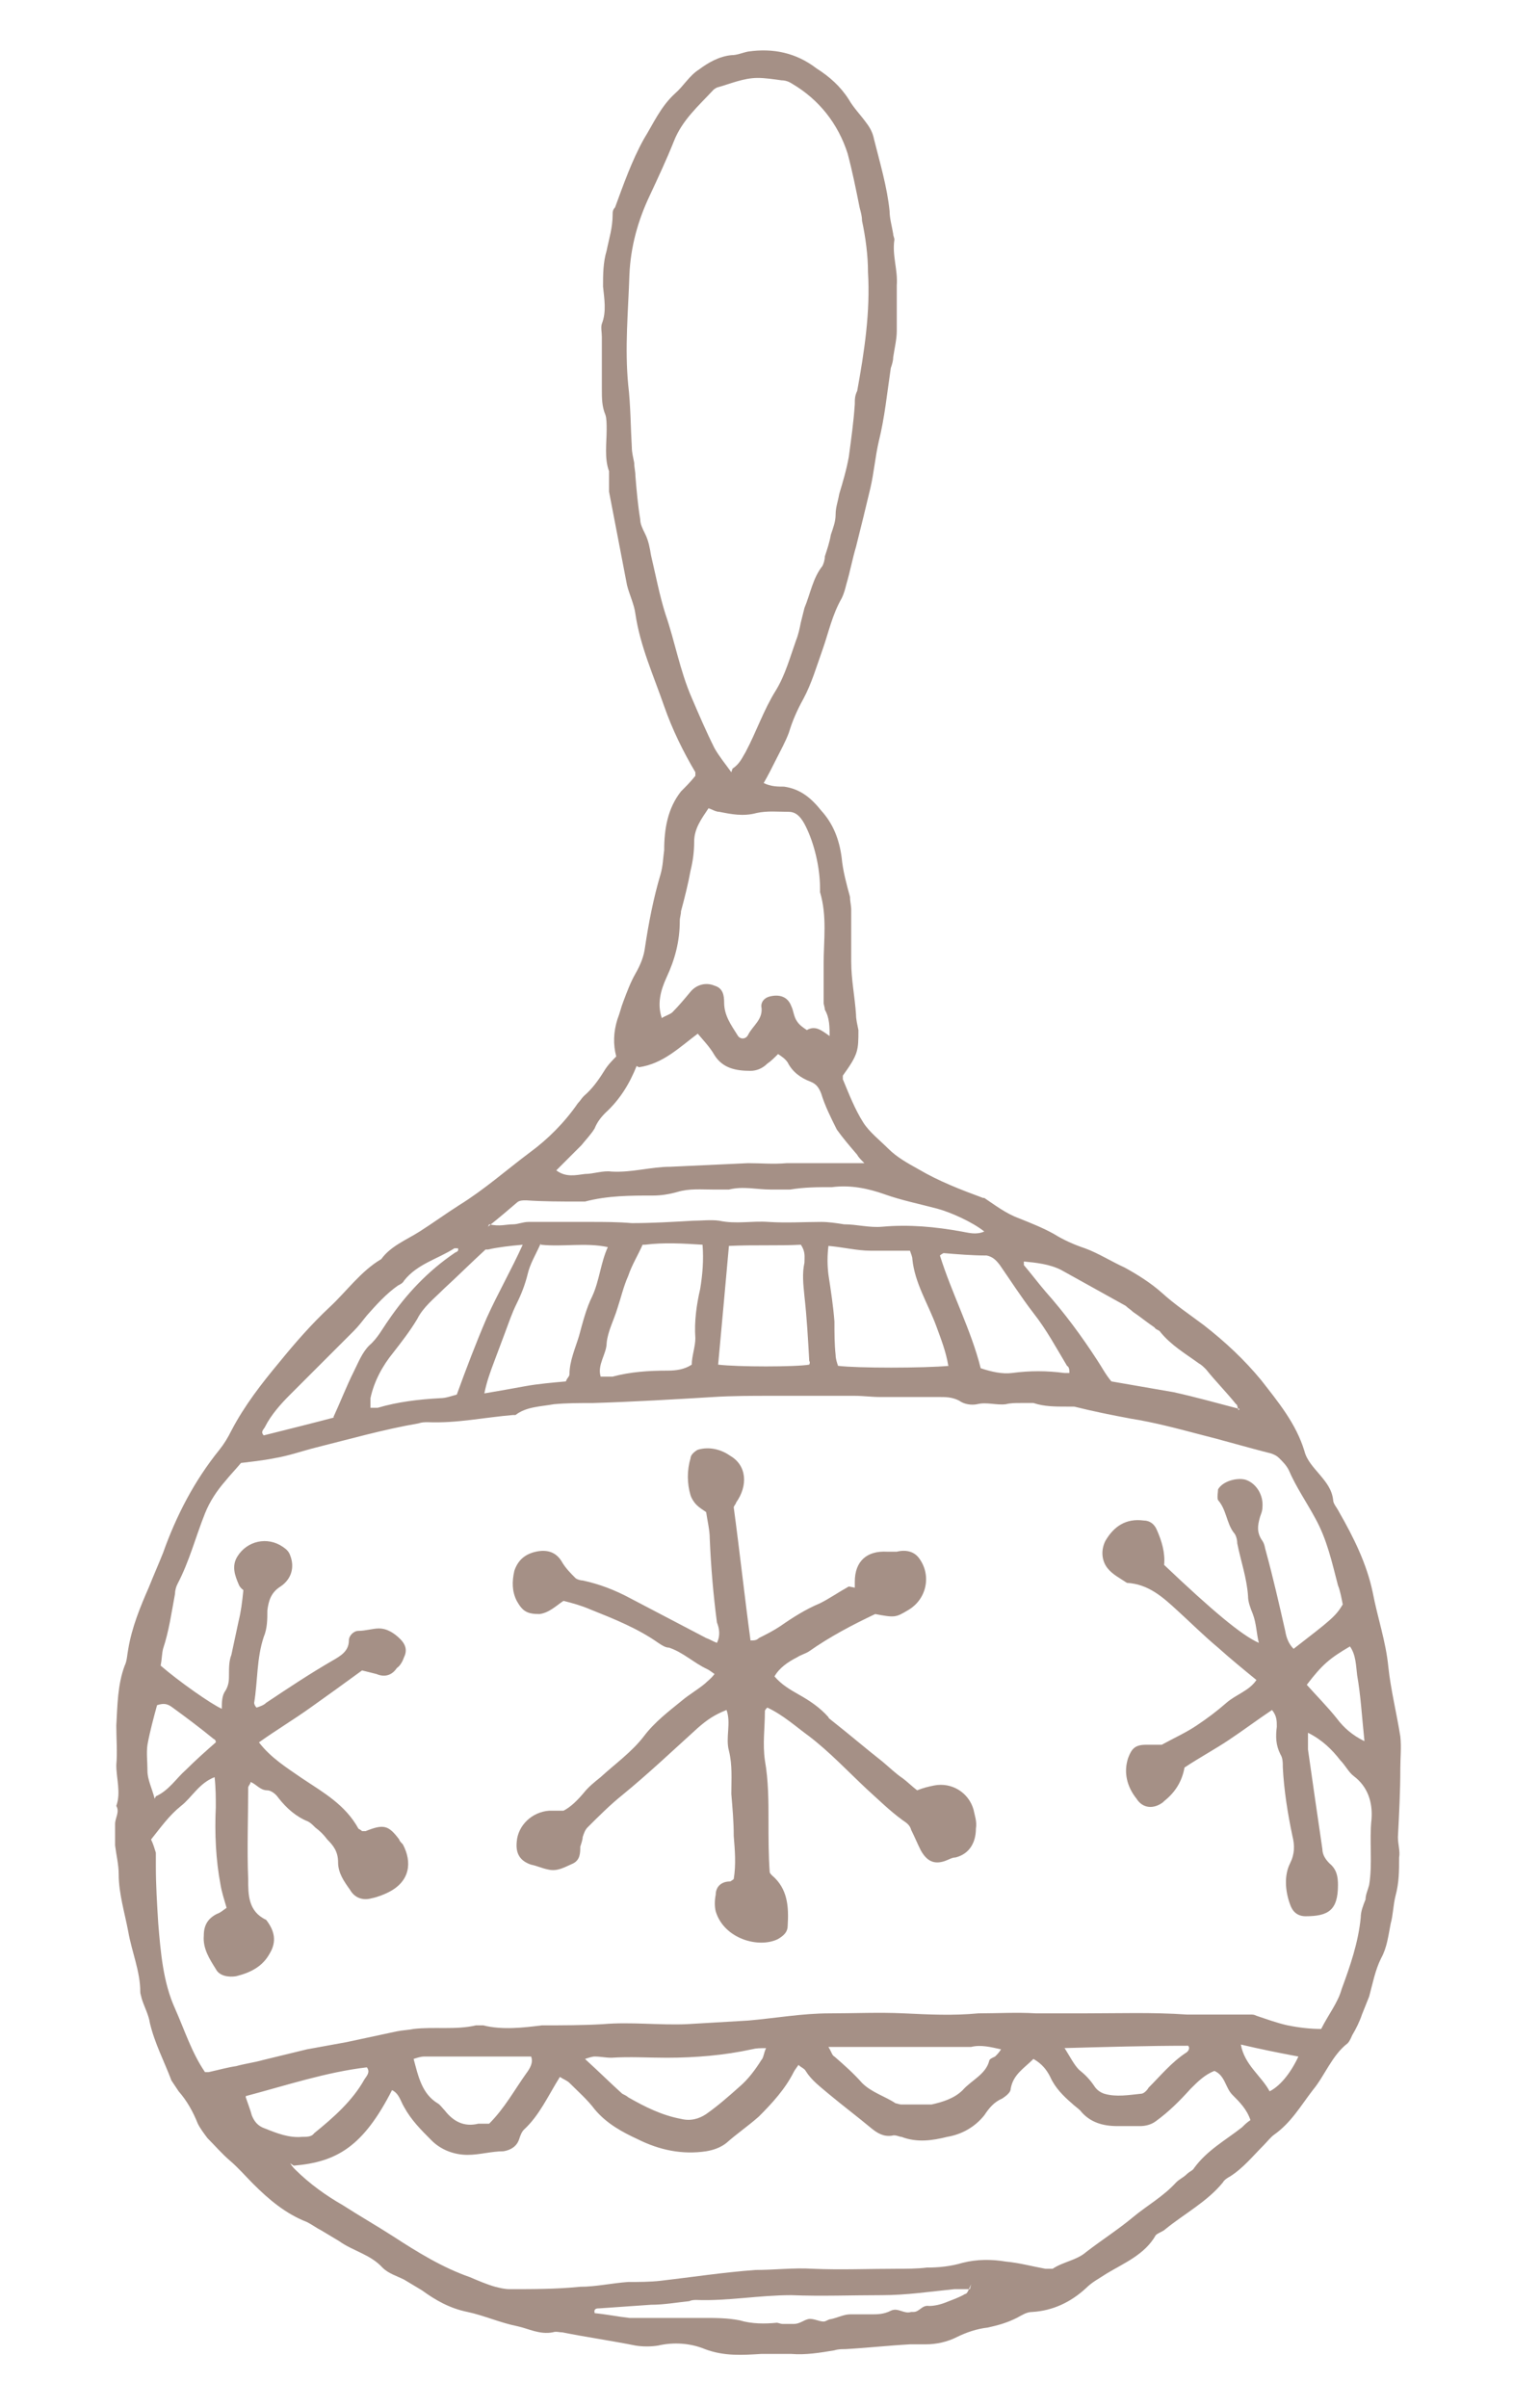 <?xml version="1.0" encoding="UTF-8"?> <svg xmlns="http://www.w3.org/2000/svg" version="1.1" viewBox="0 0 126.2 200.8"><defs><style> .cls-1 { fill: #a59086; fill-rule: evenodd; } </style></defs><g><g id="_Слой_1" data-name="Слой_1"><g><path class="cls-1" d="M51.4,88.1q-.4-1.5.1-3.1c.2-.5.3-1,.5-1.5.3-.8.6-1.6,1-2.3.4-.7.7-1.4.8-2.2.3-2,.7-4.1,1.3-6.1.2-.7.2-1.3.3-2,0-1.8.3-3.5,1.4-4.9.4-.4.8-.8,1.2-1.3,0,0,0-.2,0-.3-1-1.7-1.9-3.5-2.6-5.5-.9-2.6-2-5-2.4-7.7-.1-.8-.5-1.6-.7-2.4-.5-2.6-1-5.2-1.5-7.8,0-.3,0-.6,0-.9,0-.3,0-.6,0-.8-.4-1.1-.2-2.3-.2-3.5,0-.4,0-.9-.1-1.2-.3-.7-.3-1.4-.3-2.2,0-1.4,0-2.9,0-4.3,0-.4-.1-.8,0-1.1.4-1,.2-2.1.1-3.1,0-1,0-2,.3-3,.2-1,.5-1.9.5-3,0-.2,0-.4.2-.6.7-1.9,1.4-3.9,2.4-5.7.8-1.3,1.4-2.7,2.6-3.8.7-.6,1.2-1.5,2-2,.8-.6,1.7-1.1,2.7-1.2.5,0,.9-.2,1.4-.3,2.1-.3,4,.1,5.7,1.4,1.1.7,2,1.5,2.7,2.6.4.7,1,1.3,1.5,2,.3.4.5.8.6,1.3.5,2,1.1,4,1.3,6,0,.6.2,1.3.3,1.9,0,.2.1.3.1.5-.2,1.3.3,2.5.2,3.8,0,1.3,0,2.5,0,3.8,0,.7-.2,1.5-.3,2.2,0,.3-.1.6-.2.9-.3,2-.5,4.1-1,6.1-.3,1.3-.4,2.6-.7,3.9-.4,1.7-.8,3.3-1.2,4.9-.3,1-.5,2.1-.8,3.1-.1.4-.2.8-.4,1.2-.8,1.4-1.1,2.9-1.6,4.3-.5,1.4-.9,2.8-1.6,4.1-.5.9-.9,1.8-1.2,2.8-.3.8-.7,1.5-1.1,2.3-.3.6-.6,1.2-1,1.9.6.3,1.2.3,1.7.3,1.4.2,2.3,1,3.1,2,1,1.1,1.5,2.4,1.7,3.9.1,1.1.4,2.2.7,3.3,0,.4.1.7.1,1.1,0,1.4,0,2.9,0,4.3,0,1.5.3,2.9.4,4.4,0,.4.1.8.2,1.3,0,1.7,0,2-1.3,3.8,0,0,0,.2,0,.3.5,1.2,1,2.5,1.7,3.6.5.8,1.4,1.5,2.1,2.2.7.7,1.6,1.2,2.5,1.7,1.7,1,3.5,1.7,5.4,2.4,0,0,0,0,.1,0,.9.6,1.8,1.3,2.9,1.7,1,.4,2,.8,2.9,1.3.8.5,1.7.9,2.6,1.2,1.1.4,2.2,1.1,3.3,1.6,1.1.6,2.2,1.3,3.1,2.1,1.1,1,2.3,1.8,3.5,2.7,1.8,1.4,3.4,2.9,4.8,4.6,1.4,1.8,2.9,3.6,3.6,5.9.2.8.8,1.4,1.3,2,.5.6,1,1.2,1.1,2.1,0,.3.3.6.5,1,1.2,2.1,2.3,4.3,2.8,6.7.4,2.1,1.1,4.1,1.3,6.2.2,1.9.7,3.9,1,5.8.1.9,0,1.8,0,2.7,0,1.9-.1,3.8-.2,5.7,0,.6.2,1.2.1,1.7,0,1.1,0,2.1-.3,3.2-.2.8-.2,1.6-.4,2.3-.2,1-.3,2-.8,2.9-.5,1-.7,2.1-1,3.2-.2.5-.4,1-.6,1.5-.2.6-.5,1.2-.8,1.7-.1.2-.2.5-.4.7-1.3,1-1.9,2.7-2.9,3.9-1,1.3-1.8,2.7-3.2,3.7-.3.2-.6.6-.9.9-.9.9-1.7,1.9-2.8,2.6-.2.1-.5.3-.6.5-1.3,1.6-3.2,2.6-4.8,3.9-.2.2-.6.3-.8.5-.9,1.6-2.6,2.3-4.1,3.2-.6.4-1.2.7-1.7,1.2-1.3,1.2-2.8,1.9-4.5,2-.5,0-.9.3-1.3.5-.8.4-1.5.6-2.4.8-.9.1-1.8.4-2.6.8-.8.4-1.7.6-2.6.6-.4,0-.8,0-1.3,0-1.8.1-3.6.3-5.4.4-.3,0-.6,0-.9.1-1.2.2-2.4.4-3.6.3-.8,0-1.7,0-2.5,0-1.6.1-3.1.2-4.7-.4-1.2-.5-2.6-.6-3.9-.3-.6.1-1.3.1-1.9,0-2-.4-4.1-.7-6.1-1.1-.3,0-.5-.1-.8,0-1.1.2-2-.3-2.9-.5-1.5-.3-2.8-.9-4.2-1.2-1.5-.3-2.7-1-3.8-1.8-.5-.3-1-.6-1.5-.9-.6-.3-1.3-.5-1.8-1-1-1.1-2.5-1.4-3.6-2.2-.5-.3-1-.6-1.5-.9-.4-.2-.8-.5-1.2-.7-1.8-.7-3.2-1.9-4.5-3.2-.6-.6-1.2-1.3-1.9-1.9-.7-.6-1.3-1.3-1.9-1.9-.3-.4-.6-.8-.8-1.2-.4-1-.9-1.9-1.6-2.7-.2-.3-.4-.6-.6-.9-.6-1.6-1.4-3.1-1.8-4.8-.1-.7-.5-1.4-.7-2.1,0-.1-.1-.3-.1-.5,0-1.7-.7-3.3-1-5-.3-1.6-.8-3.2-.8-4.8,0-.8-.2-1.6-.3-2.4,0-.6,0-1.2,0-1.8,0-.5.4-1,.1-1.5.4-1.1,0-2.3,0-3.4.1-1.1,0-2.2,0-3.3.1-1.7.1-3.4.7-5,.2-.4.2-.9.3-1.4.3-1.8,1-3.5,1.7-5.1.4-1,.8-1.9,1.2-2.9,1.1-3.1,2.6-6,4.7-8.6.4-.5.7-1,1-1.6,1.1-2.1,2.5-3.9,4-5.7,1.3-1.6,2.7-3.2,4.2-4.6,1.4-1.3,2.6-3,4.3-4,.8-1.1,2.1-1.6,3.2-2.3,1.1-.7,2.2-1.5,3.3-2.2,2.1-1.3,3.9-2.9,5.9-4.4,1.5-1.1,2.9-2.5,4-4.1.2-.2.3-.4.5-.6.7-.6,1.2-1.3,1.7-2.1.3-.5.7-.9,1.1-1.3ZM17.4,172.8c.9-.2,1.6-.4,2.3-.5.7-.2,1.5-.3,2.2-.5,1.2-.3,2.5-.6,3.7-.9,1.1-.2,2.2-.4,3.3-.6,1.4-.3,2.8-.6,4.2-.9.5-.1.9-.1,1.4-.2,1.7-.2,3.5.1,5.2-.3.2,0,.4,0,.6,0,1.6.4,3.3.2,4.9,0,1.7,0,3.4,0,5.1-.1,2.3-.2,4.7.1,7,0,1.7-.1,3.4-.2,5.1-.3,2.3-.2,4.5-.6,6.8-.6,2.1,0,4.1-.1,6.2,0,2.1.1,4.1.2,6.2,0,1.6,0,3.2-.1,4.8,0,1.3,0,2.6,0,4,0,2.9,0,5.7-.1,8.6.1.2,0,.4,0,.6,0,1.6,0,3.2,0,4.7,0,.2,0,.3,0,.5.1.9.3,1.7.6,2.6.8,1,.2,1.9.3,2.8.3.6-1.2,1.4-2.2,1.7-3.3.7-1.9,1.4-3.9,1.6-6,0-.5.2-1,.4-1.5,0-.4.2-.8.3-1.2.3-1.8,0-3.7.2-5.5.1-1.4-.3-2.7-1.5-3.6-.4-.3-.7-.9-1.1-1.3-.7-.9-1.5-1.7-2.7-2.3,0,.6,0,1,0,1.4.4,2.8.8,5.6,1.2,8.3,0,.5.3.9.6,1.2.6.5.7,1.1.7,1.8,0,2.1-.8,2.6-2.7,2.6-.7,0-1.1-.4-1.3-1-.4-1.1-.5-2.4,0-3.4.4-.8.4-1.5.2-2.3-.4-1.9-.7-3.8-.8-5.7,0-.4,0-.8-.2-1.1-.4-.8-.4-1.5-.3-2.3,0-.5,0-.9-.4-1.4-1.2.8-2.4,1.7-3.6,2.5-1.2.8-2.5,1.5-3.7,2.3q-.3,1.7-1.7,2.8s0,0-.1.1c-.8.6-1.7.5-2.2-.3-.8-1-1.1-2.2-.7-3.4.3-.8.6-1.1,1.5-1.1.5,0,1,0,1.3,0,1.1-.6,2-1,2.9-1.6.9-.6,1.7-1.2,2.5-1.9.8-.7,1.9-1,2.5-1.9-1.1-.9-2.2-1.8-3.2-2.7-1.2-1-2.3-2.1-3.4-3.1-1.2-1.1-2.4-2.2-4.2-2.3-.6-.4-1.2-.7-1.6-1.2-.5-.6-.6-1.5-.2-2.3.7-1.2,1.7-1.9,3.2-1.7.5,0,.9.3,1.1.8.4.9.7,1.9.6,2.9,4,3.8,6.5,5.9,7.9,6.5-.2-.8-.2-1.6-.5-2.4-.2-.5-.4-1-.4-1.5-.1-1.5-.6-2.9-.9-4.4,0-.3-.1-.7-.3-.9-.6-.8-.6-1.9-1.3-2.7-.1-.2,0-.7,0-.9.4-.7,1.6-1,2.3-.8.9.3,1.5,1.3,1.4,2.3,0,.3-.1.5-.2.8-.2.7-.3,1.3.2,2,.2.3.2.6.3.9.6,2.2,1.1,4.4,1.6,6.6.1.6.3,1.1.7,1.5,3.1-2.4,3.5-2.7,4.1-3.7-.1-.5-.2-1.1-.4-1.6-.5-1.9-.9-3.8-1.9-5.6-.7-1.3-1.6-2.6-2.2-4-.2-.4-.5-.7-.8-1-.2-.2-.4-.3-.7-.4-2-.5-4-1.1-6-1.6-1.9-.5-3.8-1-5.7-1.3-1.6-.3-3.1-.6-4.7-1-.2,0-.4,0-.6,0-1,0-1.9,0-2.8-.3-.3,0-.7,0-1.1,0-.4,0-.8,0-1.2.1-.8.1-1.6-.2-2.4,0-.5.1-1.1,0-1.5-.3-.6-.3-1.1-.3-1.7-.3-.6,0-1.2,0-1.7,0-1.1,0-2.1,0-3.2,0-.7,0-1.4-.1-2.1-.1-2.3,0-4.7,0-7,0-1.6,0-3.2,0-4.8.1-3.3.2-6.7.4-10,.5-1.1,0-2.2,0-3.3.1-1.1.2-2.3.2-3.2.9,0,0-.1,0-.2,0-2.4.2-4.7.7-7.1.6-.3,0-.5,0-.8.1-2.9.5-5.7,1.3-8.5,2-1.2.3-2.3.7-3.5.9-1,.2-2,.3-2.8.4-.5.6-.9,1-1.3,1.5-.7.8-1.3,1.7-1.7,2.7-.8,2-1.3,4-2.3,5.9-.1.2-.2.5-.2.8-.3,1.6-.5,3.1-1,4.6-.1.4-.1.9-.2,1.4,1.5,1.3,4.2,3.2,5.1,3.6,0-.5,0-1.1.3-1.5.3-.5.3-.9.3-1.4,0-.5,0-1.1.2-1.6.2-.9.4-1.9.6-2.8.2-.8.3-1.6.4-2.6,0,0-.3-.2-.4-.5-.3-.7-.6-1.5-.1-2.3.8-1.3,2.5-1.7,3.8-.8.3.2.5.4.6.7.4,1,.1,2-.8,2.6-.8.5-1,1.2-1.1,2,0,.7,0,1.5-.3,2.2-.6,1.8-.5,3.7-.8,5.5,0,0,0,.2.2.4.3-.1.6-.2.8-.4,1.8-1.2,3.6-2.4,5.5-3.5.7-.4,1.4-.8,1.4-1.7,0-.4.4-.8.8-.8.6,0,1.2-.2,1.7-.2.7,0,1.3.4,1.8.9.4.4.6.9.3,1.5-.1.3-.3.7-.6.9-.4.6-1,.8-1.7.5-.4-.1-.8-.2-1.2-.3-1.5,1.1-2.9,2.1-4.3,3.1-1.4,1-2.9,1.9-4.3,2.9,1,1.3,2.3,2.1,3.6,3,1.8,1.2,3.6,2.2,4.7,4.2,0,0,.2.1.3.2.1,0,.2,0,.3,0,1.5-.6,1.9-.5,2.8.7,0,.1.2.3.3.4.8,1.5.6,3.1-1.2,4-.4.2-.9.4-1.4.5-.7.2-1.4,0-1.8-.7-.5-.7-1-1.4-1-2.3,0-.9-.4-1.4-.9-1.9-.3-.4-.6-.7-1-1-.2-.2-.4-.4-.6-.5-1-.4-1.8-1.1-2.5-2-.2-.3-.6-.6-.9-.6-.6,0-.9-.5-1.4-.7,0,.2-.2.3-.2.5,0,2.5-.1,5.1,0,7.6,0,1.3,0,2.7,1.5,3.4.7.9.9,1.8.3,2.8-.6,1.1-1.6,1.6-2.8,1.9-.6.1-1.4,0-1.7-.6-.5-.8-1.1-1.7-1-2.8,0-.8.3-1.4,1.1-1.8.3-.1.5-.3.8-.5-.2-.7-.4-1.3-.5-1.9-.4-2.1-.5-4.3-.4-6.5,0-.8,0-1.6-.1-2.5-1.3.5-1.9,1.7-2.8,2.4-1,.8-1.7,1.8-2.5,2.8.2.4.3.8.4,1.1,0,.4,0,.7,0,1.1,0,1.6.1,3.2.2,4.8.2,2.4.4,4.9,1.4,7.1.8,1.8,1.4,3.7,2.5,5.3ZM24.2,180.4c.2.3.3.4.4.5,1.2,1.2,2.6,2.2,4,3,1.4.9,2.8,1.7,4.2,2.6,2,1.3,4.1,2.6,6.4,3.4.7.3,1.4.6,2.1.8.4.1.8.2,1.2.2,2,0,3.9,0,5.9-.2,1.3,0,2.6-.3,4-.4.9,0,1.8,0,2.7-.1,2.6-.3,5.2-.7,7.9-.9,1.6,0,3.2-.2,4.8-.1,2.3.1,4.7,0,7,0,.8,0,1.7,0,2.5-.1,1,0,2-.1,3-.4,1.2-.3,2.4-.3,3.6-.1,1.1.1,2.2.4,3.3.6.2,0,.5,0,.6,0,.9-.6,2-.7,2.8-1.4,1.3-1,2.7-1.9,3.9-2.9,1.2-1,2.5-1.7,3.6-2.9.3-.3.6-.4.9-.7.2-.2.5-.3.6-.5,1.1-1.5,2.6-2.3,4-3.4.2-.2.4-.4.7-.6-.3-.9-.9-1.5-1.5-2.1-.6-.6-.6-1.6-1.5-2-.8.3-1.4.9-2,1.5-.9,1-1.8,1.9-2.9,2.7-.4.3-.9.4-1.3.4-.6,0-1.3,0-1.9,0-1.2,0-2.3-.3-3.1-1.3-.2-.2-.5-.4-.7-.6-.7-.6-1.4-1.3-1.8-2.2-.3-.6-.7-1.1-1.4-1.5-.8.8-1.7,1.3-1.9,2.5,0,.3-.4.6-.7.8-.7.3-1.1.8-1.5,1.4-.8,1-1.9,1.6-3.1,1.8-1.2.3-2.5.5-3.8,0-.2,0-.5-.2-.8-.1-.7.1-1.2-.2-1.7-.6-1.2-1-2.4-1.9-3.6-2.9-.7-.6-1.4-1.1-1.9-1.9-.1-.2-.4-.3-.6-.5-.2.3-.3.4-.4.6-.7,1.4-1.8,2.6-2.9,3.7-.9.8-1.8,1.4-2.7,2.2-.5.4-1.1.6-1.7.7-2,.3-3.9-.1-5.7-1-1.3-.6-2.6-1.3-3.6-2.5-.6-.8-1.4-1.5-2.1-2.2-.2-.2-.5-.3-.8-.5-1,1.6-1.7,3.2-3,4.4-.2.2-.3.5-.4.8-.2.6-.7.9-1.3,1-1,0-2,.3-3,.3-1.1,0-2.2-.4-3-1.2-.9-.9-1.7-1.7-2.3-2.8-.3-.5-.4-1.1-1-1.4-2.4,4.7-4.6,6-8.2,6.3ZM61.1,64.1c.6-.4.8-.9,1.1-1.4.9-1.7,1.5-3.5,2.5-5.1.8-1.3,1.2-2.8,1.7-4.2.2-.5.3-1,.4-1.5.1-.4.2-.8.3-1.2.5-1.2.7-2.5,1.5-3.5.1-.2.2-.5.2-.8.2-.6.4-1.2.5-1.8.2-.6.4-1.1.4-1.7,0-.6.2-1.1.3-1.7.3-1,.6-2,.8-3.1.2-1.5.4-2.9.5-4.4,0-.4,0-.7.2-1.1.6-3.3,1.1-6.6.9-9.9,0-1.4-.2-2.9-.5-4.3,0-.4-.1-.7-.2-1.1-.3-1.5-.6-3-1-4.5-.8-2.5-2.4-4.5-4.6-5.8-.3-.2-.6-.3-.9-.3-.7-.1-1.4-.2-2-.2-1.2,0-2.3.5-3.4.8,0,0-.2.1-.3.2-1.2,1.3-2.6,2.5-3.3,4.3-.6,1.5-1.3,3-2,4.5-1,2.1-1.6,4.3-1.7,6.6-.1,3.1-.4,6.1-.1,9.2.2,1.7.2,3.5.3,5.2,0,.4.1.8.2,1.3,0,.4.1.7.1,1.1.1,1.2.2,2.4.4,3.6,0,.4.2.8.4,1.2.3.6.4,1.2.5,1.8.4,1.7.7,3.3,1.2,4.9.8,2.3,1.2,4.7,2.2,7,.6,1.4,1.2,2.8,1.9,4.2.4.7.9,1.3,1.4,2ZM69.2,86.6c0-1,0-1.7-.4-2.4,0-.2-.1-.4-.1-.6,0-1.1,0-2.1,0-3.2,0-2,.3-4-.3-6,0,0,0-.2,0-.3,0-1.8-.5-3.8-1.2-5.2-.3-.6-.7-1.2-1.4-1.2-.9,0-1.8-.1-2.7.1-1.1.3-2.1.1-3.1-.1-.3,0-.6-.2-.9-.3-.6.9-1.2,1.7-1.2,2.8,0,.8-.1,1.6-.3,2.4-.2,1.1-.5,2.3-.8,3.4,0,.3-.1.5-.1.8,0,1.7-.4,3.2-1.1,4.7-.5,1.1-.8,2.2-.4,3.4.3-.2.7-.3.9-.5.5-.5,1-1.1,1.5-1.7.5-.6,1.3-.8,2-.5.7.2.8.8.8,1.4,0,1.1.6,1.9,1.1,2.7.2.4.7.4.9,0,.4-.8,1.3-1.3,1.1-2.4,0-.4.3-.7.7-.8.8-.2,1.5,0,1.8.8.2.4.2.9.5,1.3.2.3.5.5.8.7.7-.4,1.2,0,1.9.5ZM53.1,88.9c-.6,1.5-1.4,2.8-2.6,3.9-.4.4-.7.8-.9,1.3-.3.5-.7.9-1.1,1.4-.7.7-1.4,1.4-2.1,2.1.8.6,1.6.4,2.4.3.7,0,1.5-.3,2.2-.2,1.7.1,3.3-.4,4.9-.4,2.2-.1,4.3-.2,6.5-.3,1.1,0,2.1.1,3.2,0,1.5,0,3.1,0,4.6,0,.6,0,1.2,0,1.9,0-.3-.3-.5-.5-.6-.7-.6-.7-1.2-1.4-1.7-2.1-.5-1-1-2-1.3-3-.2-.5-.4-.8-.9-1-.8-.3-1.5-.8-1.9-1.6-.2-.3-.5-.5-.8-.7-.3.3-.6.6-.9.8-.4.4-.9.6-1.4.6-1.2,0-2.3-.2-3-1.3-.4-.7-.9-1.2-1.4-1.8-1.6,1.2-2.9,2.5-4.9,2.8ZM40.8,102.1c.9.2,1.4,0,2,0,.4,0,.8-.2,1.3-.2,1.7,0,3.4,0,5.1,0,1.2,0,2.3,0,3.5.1,1.7,0,3.4-.1,5.1-.2.7,0,1.5-.1,2.2,0,1.4.3,2.7,0,4.1.1,1.5.1,3,0,4.4,0,.6,0,1.3.1,1.9.2,1.1,0,2.1.3,3.2.2,2.2-.2,4.4,0,6.6.4.6.1,1.2.3,1.9,0-1-.8-2.8-1.6-3.9-1.9-1.5-.4-3-.7-4.4-1.2-1.4-.5-2.9-.8-4.4-.6-1.2,0-2.3,0-3.5.2-.5,0-1.1,0-1.6,0-1.2,0-2.3-.3-3.5,0-.4,0-.8,0-1.3,0-1,0-2-.1-3,.2-.7.2-1.4.3-2,.3-1.9,0-3.8,0-5.7.5-.2,0-.4,0-.6,0-1.4,0-2.9,0-4.3-.1-.3,0-.6,0-.8.2-.7.6-1.4,1.2-2.4,2ZM79.1,113.9c-.2-1.2-.6-2.2-1-3.3-.7-1.9-1.8-3.6-2-5.6,0-.2-.1-.4-.2-.7-1.1,0-2.3,0-3.3,0-1.1,0-2.3-.3-3.5-.4-.1.8-.1,1.6,0,2.4.2,1.3.4,2.6.5,3.9,0,.9,0,1.9.1,2.8,0,.3.1.6.2.9,1.6.2,7.1.2,9.3,0ZM45.1,103.7c-.4.9-.9,1.7-1.1,2.6-.2.8-.5,1.6-.9,2.4-.4.8-.7,1.7-1,2.5-.3.8-.6,1.6-.9,2.4-.3.8-.6,1.6-.8,2.6,1.2-.2,2.3-.4,3.4-.6,1.1-.2,2.3-.3,3.4-.4.1-.3.3-.4.3-.6,0-1.1.5-2.2.8-3.2.3-1.1.6-2.3,1.1-3.3.6-1.3.7-2.8,1.3-4.1-1.9-.4-3.7,0-5.6-.2ZM103.3,117.6c-.1-.3-.1-.5-.2-.5-.8-1-1.7-1.9-2.5-2.9-.2-.2-.4-.4-.6-.5-1.1-.8-2.3-1.5-3.2-2.6-.1-.2-.4-.2-.5-.4-.6-.4-1.2-.9-1.8-1.3-.2-.2-.4-.3-.6-.5-1.8-1-3.6-2-5.4-3-1-.5-2.1-.6-3.1-.7,0,.2,0,.2,0,.3.6.7,1.2,1.5,1.8,2.2,1.6,1.8,3,3.7,4.3,5.7.4.6.7,1.2,1.2,1.8,1.7.3,3.5.6,5.2.9,1.8.4,3.6.9,5.5,1.4ZM60.8,103.9c-.3,3.4-.6,6.6-.9,9.9,1.6.2,6.5.2,7.6,0,0,0,.1-.2,0-.3-.1-1.8-.2-3.6-.4-5.4-.1-1-.2-1.9,0-2.8,0-.5.1-.9-.3-1.5-1.9.1-3.8,0-6,.1ZM40.5,104.2c-1.2,1.1-2.3,2.2-3.5,3.3-.8.8-1.7,1.5-2.2,2.5-.6,1-1.3,1.9-2,2.8-.9,1.1-1.6,2.4-1.9,3.8,0,.2,0,.5,0,.8.3,0,.4,0,.6,0,1.7-.5,3.4-.7,5.2-.8.5,0,1-.2,1.4-.3.8-2.2,1.6-4.3,2.5-6.4.9-2,2-3.9,3-6.1-1.1.1-2,.2-2.9.4ZM53.6,103.8c-.4.9-.9,1.7-1.2,2.6-.4.9-.6,1.8-.9,2.7-.3,1-.8,1.9-.9,2.9,0,.9-.8,1.8-.5,2.8.3,0,.7,0,1,0,1.5-.4,3-.5,4.6-.5.7,0,1.4-.1,2-.5,0-.7.3-1.5.3-2.2-.1-1.4.1-2.8.4-4.1.2-1.2.3-2.4.2-3.7-1.6-.1-3.2-.2-4.8,0ZM89.2,114.5c0-.2,0-.5-.2-.6-.9-1.5-1.7-3-2.8-4.4-1-1.3-1.9-2.7-2.8-4-.3-.4-.6-.7-1.1-.8-1.2,0-2.4-.1-3.6-.2,0,0-.2.1-.3.2,1,3.2,2.6,6.2,3.4,9.4.9.3,1.8.5,2.6.4,1.5-.2,2.9-.2,4.4,0,.1,0,.3,0,.5,0ZM80.9,190.9c-.6,0-.9,0-1.3,0-2,.2-4,.5-6,.5-2.5,0-5.1.1-7.6,0-2.7,0-5.3.5-7.9.4-.2,0-.4,0-.6.1-1,.1-2.1.3-3.2.3-1.4.1-2.9.2-4.3.3-.2,0-.5,0-.4.4,1,.1,2,.3,2.9.4,1,0,2,0,3,0,1.1,0,2.1,0,3.2,0,1,0,2,0,3,.2,1,.3,2.1.3,3.1.2.1,0,.3.1.5.1.3,0,.6,0,.9,0,.5,0,.8-.3,1.2-.4.4-.1.9.2,1.3.2.2,0,.4-.2.6-.2.5-.1,1.1-.4,1.6-.4.6,0,1.2,0,1.7,0,.6,0,1.1,0,1.7-.3.6-.3,1.1.3,1.7.1,0,0,.1,0,.2,0,.5,0,.7-.6,1.3-.5.4,0,.9-.1,1.4-.3.5-.2,1.1-.4,1.6-.7.2,0,.3-.4.5-.8ZM48.9,171.8c1.1,1,2,1.9,3,2.8.2.1.4.2.5.3,1.4.8,2.8,1.5,4.4,1.8.8.2,1.5,0,2.1-.4,1-.7,1.9-1.5,2.8-2.3.7-.6,1.3-1.4,1.8-2.2.2-.2.2-.6.4-1-.5,0-.8,0-1.2.1-2.3.5-4.7.7-7.1.7-1.5,0-3.1-.1-4.6,0-.5,0-.9-.1-1.4-.1-.2,0-.5.1-.8.2ZM69.1,170.7c.3.5.3.7.5.8.8.7,1.6,1.4,2.3,2.2.8.8,1.9,1.1,2.8,1.7.1,0,.3.1.5.1.8,0,1.7,0,2.5,0,.9-.2,1.9-.5,2.6-1.2.7-.8,1.9-1.3,2.2-2.4,0-.2.3-.3.5-.4.2-.2.3-.3.5-.6-.9-.2-1.7-.4-2.5-.2-.4,0-.7,0-1.1,0-3,0-5.9,0-8.9,0-.5,0-1.1,0-1.9,0ZM27.8,118.2c.6-1.3,1.1-2.6,1.7-3.8.4-.8.7-1.6,1.3-2.2.7-.6,1.1-1.4,1.6-2.1,1.5-2.2,3.3-4.1,5.5-5.6.1-.1.4-.1.3-.4-.1,0-.2,0-.3,0-1.4.9-3.1,1.3-4.2,2.7-.1.2-.3.3-.5.4-1,.7-1.8,1.6-2.6,2.5-.4.5-.7.9-1.1,1.3-.9.9-1.8,1.8-2.7,2.7-.9.9-1.7,1.7-2.6,2.6-.8.8-1.6,1.7-2.1,2.7-.1.2-.4.4-.1.7,2-.5,4-1,5.9-1.5ZM40.8,177.1c1.3-1.3,2.1-2.8,3.1-4.2.3-.4.6-.9.4-1.4-.1,0-.2,0-.2,0-2.9,0-5.8,0-8.7,0-.3,0-.6.1-.9.2.4,1.5.7,2.9,2,3.7.2.1.4.4.6.6.7.9,1.6,1.4,2.8,1.1.3,0,.6,0,1,0ZM20.5,174.9c.2.6.4,1.1.5,1.5.2.5.5.9,1.1,1.1,1,.4,2,.8,3.1.7.4,0,.8,0,1-.3,1.6-1.3,3.2-2.7,4.2-4.5.2-.3.5-.6.2-1-3.4.4-6.7,1.5-10.1,2.4ZM88.8,170.8c.5.8.8,1.4,1.2,1.8.5.4.9.8,1.3,1.4.2.3.5.5.8.6,1,.3,2.1.1,3.1,0,.2,0,.5-.3.6-.5,1-1,1.9-2.1,3.1-2.9.2-.1.4-.4.2-.6-3.4,0-6.8.1-10.5.2ZM13,149.8c1.1-.5,1.7-1.5,2.5-2.2.8-.8,1.7-1.6,2.5-2.3,0-.1,0-.2-.2-.3-1.1-.9-2.3-1.8-3.4-2.6-.4-.3-.7-.4-1.3-.2-.3,1.1-.6,2.2-.8,3.3-.1.7,0,1.4,0,2.2,0,.7.4,1.5.6,2.3ZM113.8,145.1c-.2-1.9-.3-3.7-.6-5.4-.1-.8-.1-1.7-.6-2.4-1.7,1-2.3,1.5-3.6,3.2.8.9,1.7,1.8,2.5,2.8.6.8,1.3,1.4,2.3,1.9ZM105.9,174.4c.8-.4,1.7-1.4,2.4-2.9-1.6-.3-3.1-.6-4.8-1,.3,1.7,1.7,2.6,2.4,3.9Z"></path><path class="cls-1" d="M71.3,132.4c0-.1,0-.3,0-.5,0-1.7,1-2.6,2.7-2.5.3,0,.5,0,.8,0,.8-.2,1.5,0,1.9.6,1,1.4.6,3.4-1,4.3-1,.6-1.1.6-2.7.3-1.9.9-3.8,1.9-5.5,3.1-.3.2-.7.3-1,.5-.8.4-1.5.9-1.9,1.6.6.7,1.3,1.1,2,1.5.9.5,1.8,1.1,2.5,1.9,0,.1.2.2.3.3,1.4,1.1,2.8,2.3,4.2,3.4.6.5,1.1,1,1.7,1.4.4.3.8.7,1.2,1,.5-.2.9-.3,1.4-.4,1.5-.3,2.9.6,3.3,2,.1.5.3,1,.2,1.6,0,1.1-.5,2.1-1.7,2.4-.3,0-.6.2-.9.3-.9.3-1.5,0-2-.9-.3-.6-.5-1.1-.8-1.7-.1-.4-.4-.6-.7-.8-1.1-.8-2-1.7-3-2.6-1.6-1.5-3.1-3.1-4.8-4.4-1.1-.8-2.2-1.8-3.5-2.4-.1.1-.2.2-.2.3,0,1.4-.2,2.7,0,4.1.3,1.7.3,3.4.3,5.1,0,1.4,0,2.8.1,4.2,0,.1.1.2.2.3,1.3,1.1,1.4,2.6,1.3,4.2,0,.5-.3.8-.8,1.1-1.6.8-4.5,0-5.2-2.3-.1-.4-.1-.9,0-1.4,0-.6.4-1.1,1.2-1.1,0,0,.2-.1.3-.2.2-1.2.1-2.4,0-3.6,0-1.2-.1-2.3-.2-3.5,0-1.2.1-2.4-.2-3.6-.3-1.1.2-2.3-.2-3.4-1,.4-1.6.8-2.4,1.5-2.1,1.9-4.1,3.8-6.3,5.6-1,.8-2,1.8-2.9,2.7-.2.2-.3.5-.4.8,0,.2-.1.5-.2.8,0,.5,0,1.1-.6,1.4-.7.3-1.3.7-2.1.5-.5-.1-.9-.3-1.4-.4-.9-.3-1.3-.9-1.2-1.9.1-1.4,1.3-2.5,2.7-2.6.4,0,.7,0,1.2,0,.6-.3,1.2-.9,1.7-1.5.4-.5.9-.9,1.4-1.3,1.2-1.1,2.6-2.1,3.6-3.4.9-1.2,2.1-2.1,3.2-3,.6-.5,1.3-.9,1.9-1.4.2-.2.5-.4.8-.8-.3-.2-.4-.3-.6-.4-1.1-.5-2-1.4-3.2-1.8-.3,0-.6-.2-.9-.4-1.7-1.2-3.7-2-5.7-2.8-.7-.3-1.4-.5-2.2-.7-.6.4-1.2,1-2,1.1-1,0-1.4-.2-1.9-1.1-.4-.8-.4-1.6-.2-2.5.3-.9.9-1.4,1.8-1.6.9-.2,1.7,0,2.2.9.3.5.7.9,1.1,1.3.1.1.4.2.6.2,1.4.3,2.7.8,4,1.5,2.1,1.1,4.2,2.2,6.3,3.3.3.1.6.3.9.4.3-.6.2-1.2,0-1.7-.3-2.3-.5-4.6-.6-7,0-.7-.2-1.5-.3-2.2-.3-.2-.6-.4-.8-.6-.2-.2-.4-.5-.5-.8-.3-1-.3-2.1,0-3.1,0-.3.4-.6.6-.7,1-.3,2,0,2.7.5,1.4.8,1.5,2.5.5,3.9,0,.1-.2.3-.2.4.5,3.7.9,7.4,1.4,11.1.3,0,.5,0,.7-.2.6-.3,1.2-.6,1.8-1,1-.7,2.1-1.4,3.3-1.9.8-.4,1.5-.9,2.4-1.4Z"></path></g><g><path class="cls-1" d="M417.1-200.1c0,.2,0,.5-.3.6-.3-.3-.6-.6-.8-.9-.9-1.3-1.8-2.6-2.7-3.9-1.5-2.3-3.1-4.6-5.4-6.2-.2-.1-.4-.3-.5-.4-.9-1-2.1-1.5-3.1-2.3-.3-.2-.9-.4-1.3-.3-.9.2-1.8.5-2.5,1.2-.7.7-1.2,1.6-1,2.7,0,.3,0,.7,0,1,0,.8.2,1.5.7,2.2.3.3.4.7.6,1,.7,1.3,1.7,2.4,2.8,3.3,1.8,1.4,3.7,2.7,5.9,3.5.3.1.6.3.9.5,1,.5,1.9,1,2.9,1.2,1,.2,2,.5,2.9,1.1.2.8-.2,1.3-.5,1.8-.5,1.2-1.3,1.8-2.6,1.9-.9.1-1.8.2-2.7.3-1.2.2-2.3.2-3.5-.2-.4-.1-.9-.3-1.3-.3-.6,0-1.1-.4-1.6-.8-.8-.6-1.6-1.2-2.4-1.8-.7-.4-.9-.3-1.5.5,0,0,0,.1,0,.2.1.2.2.6.4.8.7.9,1.4,1.7,2.2,2.5.4.4.9.8,1.4.9,2.5.6,5,1.3,7.6.6.5-.1,1,0,1.5-.1-.1.7-.3,1.3-.3,1.9,0,1.2.2,2.3.1,3.5,0,1.6.5,3,.9,4.4.1.4.2.7.2,1.1,0,.9.1,1.7,1,2.2-.4,1.6-.8,3.1-.7,4.6,0,.9-.2,1.8-.8,2.5-.1.2-.2.4-.3.6-.5,1.6-1.5,3-2.4,4.4-.3.5-.5,1-.9,1.4-1.1,1-2.1,2-3.3,2.8-1.4,1-3,1.8-4.5,2.7-1.4.8-2.8,1.7-4.1,2.6-1.5,1-3,2-4.5,2.9-.9.5-1.7,1.1-2.4,1.8-1.7,1.7-3.4,3.4-5,5.2-.7.8-1.4,1.6-2,2.5-.6.8-1.1,1.7-1.8,2.5-1.5,1.9-2.6,3.9-3.7,6-.5.9-.7,1.9-1.6,2.5-.1,0-.2.3-.3.4-.6,1.5-1.2,3-1.7,4.6.1.8-.3,1.5-.6,2.3-.8,2-1.3,4.1-1.3,6.2,0,.2,0,.5,0,.7-.4,1.7-.6,3.4-.7,5.1,0,.8,0,1.7-.2,2.5-.3,2.2-.2,4.5-.3,6.7.4.9,0,1.9.1,2.8,0,1.3,0,2.7.2,4,.2,1.5.1,3.2.9,4.6,0,.1,0,.3,0,.5.3,1.4.5,2.9.9,4.3.4,1.5,1,3,1.4,4.5.4,1.6,1.4,3,1.6,4.6,0,.2.2.4.3.6.2.3.4.7.5,1,.9,2,1.6,4.1,2.8,5.9.2.2.2.5.3.8.3.6.5,1.1.8,1.6.3.6.7,1.3,1,1.9.2.4.5.9.7,1.3,1,1.5,2.1,2.9,2.7,4.6,0,.2.2.4.4.6,1.6,2.3,3.2,4.6,5,6.7,1.2,1.4,2.4,2.8,3.6,4.2.2.2.4.4.6.6,1.3,1,2.5,2,3.8,3,.1.1.3.2.4.3.7,1.3,2.2,2.1,2.5,3.7,0,.2.3.3.4.5.2.2.5.5.6.8.6,1,1.3,2,1.7,3.1.1.3.3.6.5.9.5.8,1,1.5,1.4,2.3.8,1.5,1.6,3,2.4,4.4.3.6.6,1.2.9,1.8.6,1.3,1.1,2.7,1.8,4,.4.7.7,1.5,1,2.3.5,1.8.9,3.6,2.5,4.9.2.1.2.4.3.6,1.4,1.9,3.6,2.4,5.5,1.6.8-.3,1.5-.9,1.8-1.7.3-.8.7-1.5,1.2-2.2.4-.5.6-1,.7-1.7.3-1.3.8-2.6,1.2-3.8.5-1.4,1-2.9,1.5-4.3.1-.3.2-.7.3-.9.6-1,1-2,1.4-3,.4-1.1,1.2-2,1.9-3,0-.1.2-.3.3-.4.3-.7.6-1.5,1.4-1.7.1,0,.2-.2.3-.4,1-2,2.3-3.7,3.7-5.4.3-.3.6-.7.8-1.1.6-1.4,1.7-2.5,2.5-3.7.6-.9,1.3-1.7,2-2.5,1.3-1.4,2.6-2.7,3.9-4,.3-.3.6-.7.9-1,1.1-1.3,2.2-2.6,3-4.2.1-.3.4-.5.7-.7.5-.5,1.1-.9,1.6-1.5.7-.8,1.3-1.7,1.8-2.7.8-1.7,1.6-3.5,2.2-5.3.4-1.2,1-2.4,1.6-3.5.5-.9,1-1.9,1.5-2.8.3-.6.6-1.3.9-2,.7-1.8,1.4-3.5,2-5.3.4-1,.5-2.1.9-3.1.5-1.3.8-2.7,1.1-4,0-.3.1-.7.3-1,.5-.7.5-1.6.6-2.4.1-.9.1-1.8.4-2.7.4-1.4.3-2.8.3-4.2,0-.4,0-.8,0-1.2,0-3.1.4-6.3,0-9.4-.1-.8-.1-1.7-.5-2.5-.6-1.5-.9-3.1-1.1-4.7-.2-1.5-.5-2.9-.9-4.3-.2-.7-.4-1.4-.5-2.1-.4-1.9-.6-3.8-1.3-5.6-.3-.8-.8-1.5-1-2.3-.4-1.4-1.1-2.6-1.8-3.8-.7-1.4-1.5-2.8-2.5-3.9-.8-.9-1.6-1.8-2.2-2.7-1.1-1.8-2.9-3-4.1-4.7,0-.1-.3-.2-.4-.3-1.4-.9-2.8-1.9-4.2-2.8-1.1-.7-1.9-1.7-3.2-2.1,0,0-.1-.2-.2-.2-.4-.4-.9-.9-1.3-1.3-1.4-1.1-2.8-2.3-4.2-3.4-1.2-1-2.4-1.9-3.5-2.9-1.2-1.1-2.5-2.1-3.4-3.5-.3-.5-.4-1.1-.8-1.4-.9-.9-1.3-1.9-1.7-3.1-.3-.7-.7-1.4-1-2.1-.3-.7-.7-1.4-.7-2.2.2-.6.6-1.2.5-1.7-.2-1.4.5-2.8-.4-4.1,0,0,0-.1,0-.2.3-1.5-.2-3-.3-4.5,0-.7,0-1.4,0-2,.3-1.4.2-2.7-.4-3.9-.5-1.2-1.2-2.3-2.2-3.1-.2-.2-.6-.4-.3-.9,1,.4,2.1.6,3.2.8,1.1.2,2.1.1,3.2,0,1.3-.2,2.4-.9,3.4-1.7.7-.6,1.3-1.4,1.9-2.2.6-.7.8-1.4,1.2-2.8-.9.5-1.8.9-2.5,1.5-.9.8-1.8,1.5-2.8,2.1-2.8,1.8-6.1,1.1-8.2-1.6.4-.2.8-.5,1.1-.7,1.2-1.1,2.5-2,3.8-3,1-.7,2-1.5,2.6-2.6.5-.9,1-1.8,1.6-2.5,1-1.2,1-2.6,1-4,0-.5-.2-.9-.6-1.1-1-.6-2.1-.9-3.4-.6-3.1.8-5.5,2.5-7.2,5.2-.6,1-1.2,2-1.8,3-.1.2-.2.4-.5.2,0-.1,0-.2,0-.3M413-199.8c-2.8-1.3-5.6-2.6-7.9-4.7-1.1-1-2-2.3-2.7-3.6-.4-.7-.4-1.5-.3-2.3,0-.5.6-.8,1-.6.2,0,.4.2.6.3,1.2.9,2.4,1.7,3.5,2.8,1.6,1.5,2.6,3.4,4,5.1.5.7,1,1.3,1.6,2,.2.2.3.5.5.8-.2,0-.2.1-.3.1ZM445.3-145.5c.1-.5.3-.9.5-1.4,1.6.6,2.6,1.8,4.1,2.8-.5.5-.9.9-1.3,1.3-1.1-.7-2.1-1.3-3.3-2,0-.2,0-.4,0-.5ZM445.4-142.6c.8,0,1.2.7,1.7,1.2-.6.9-.9,1.3-2.4,2.1.3-1.3.5-2.2.7-3.3ZM443-147c-.2,1-.4,1.7-.3,2.3.2.7.2,1.3.2,2,0,.5-.1,1-.2,1.5-.1.8-.3,1.5-.4,2.3,0,.7-.4,1.2-.8,1.8-.9-.3-1.6-.7-2.2-1.3-1.4-1.4-3.1-2.5-4.8-3.6-.7-.5-1.4-1.1-2-1.7.2-.5.6-.4.9-.4,2.3,0,4.5-.5,6.7-1.2.4-.1.7-.3,1-.5.5-.3,1-.6,1.9-1.2ZM423.8-137.9c-.3.2-.5.6-.8.9-.3.4-.6.8-1,1.1-.6.5-1.3.9-1.6,1.7,0,0,0,0-.1.1-1,1.1-2.1,1-2.5-.5-.5-1.8-1.7-3.3-2.5-4.9-.6-1.2-1.2-2.3-.9-3.9,1.2,0,2.2.2,3.3.1,1.4,0,2.8-.1,4.2-.2.8,0,1.6,0,2.4,0,1.1,0,2.1,0,3.1-.5.3-.2.8,0,1.2,0,0,.8-.4,1.2-.8,1.7-.7.9-1.5,1.7-2.1,2.6-.5.7-1.1,1.4-1.8,1.9ZM425.2-133.8c0,0-.1.2-.2.2q-1.2.3-2.1-.1c.6-.5,1-1.2,1.7-1.5.6.3.4.9.6,1.4ZM407.1-141.2c1.4-.6,1.9-.3,2.1,1.1.1.8.4,1.6.8,2.3.4.8.8,1.6,1.2,2.4,0,.1,0,.3,0,.6-.5,0-1-.2-1.4-.5-.4-2.2-1.5-4.1-2.7-5.9ZM407.3-136.1c-1.2-.1-1.7-.6-2.1-1.5-.2-.5-.5-.9-.8-1.3-.3-.5-.5-1-.8-1.6.7-.2,1.2-.3,1.7-.4.7,1.6,1.4,3,1.9,4.8ZM410.7-142.2c.1-.1.2-.2.2-.3.1,0,.3,0,.5-.1.3,1,.6,2,1,3,.4.9.7,1.9,1.2,2.8.5.9,1,1.9,1.5,2.8-.3.3-.5.1-.7-.2-1-2.2-2-4.3-3.1-6.5-.2-.5-.5-1-.7-1.5ZM427.3-137.5c.9,1.3,1.6,2.4,2.4,3.5-.5.4-1.1.5-1.7.5-.4,0-.7-.3-.9-.7-.4-.7-.8-1.5-1.2-2.3.4-.3.8-.6,1.3-1ZM428.5-139.3c.3-.3.7-.7,1.1-1.1,1.6,1.8,3,3.5,4.2,5.6-.7.6-1.5.4-2.2.5-1-1.7-2-3.3-3-5ZM433.7-138.2c-.4-.6-.9-1.2-1.4-1.9,2.2.9,3.9,2.2,5.4,4.1-.6.2-1.1.5-1.7.7-.5,0-.8-.4-1.1-.8-.4-.7-.8-1.4-1.3-2.1ZM422.4-188.6c-.2,1.2,0,2.2.3,3.3.2.5.3,1.1.3,1.7,0,1.3,0,2.7,0,4,0,.4,0,.9-.6,1.2,0-.2-.2-.4-.2-.6,0-1.9-.2-3.8-.7-5.7-.1-.4-.2-.9-.2-1.3,0-1.6,0-3.1,0-4.7,1,.4,1.3,1.2,1.1,2.2ZM422.3-203.1c.3-.5.7-.9.9-1.4.9-1.8,2.4-2.8,4.1-3.6.6-.3,1.3-.5,1.9-.7.7-.2,1.5.4,1.2,1.1-.2.5-.3,1.1-.6,1.5-1.2,1.8-2.6,3.5-4.4,4.8-1.3,1-2.6,1.9-4,2.8-.2.1-.5.1-.8.2,0-1.9.9-3.3,1.7-4.8ZM420.2-179.9c0,.2,0,.4,0,.9-.4,0-.7,0-.8-.2-.4-.6-1.1-1.3-1.2-2-.3-1.6-.4-3.2-.1-4.9,0-.3.3-.6.5-1.1.2.6.4,1,.5,1.4.4,1.9.8,3.8,1.1,5.8ZM418.5-191.3c.1.2.3.4.4.7.2.6.4,1.3.6,1.9-1.1.2-1.4,0-1.7-.7-.2-.5-.3-.9-.6-1.6.5,0,.8-.2,1.2-.2ZM418.5-175.3c1.5.3,2.9.4,4.3-.4.6-.3,1-.2,1.9.3-.1.5-.3,1-.4,1.6-.3,0-.6,0-.9,0-1.3.2-2.7.4-4,.6-.8.1-1.6.5-2.6.1-.3-.9,0-1.6.3-2.5.5,0,.9,0,1.4.1ZM416.1-189.7c.4.4.7.8,1,1.2-.4.4-.7.3-.9,0-.3-.3-.3-.3-.1-1.3ZM415.4-180.6c-.1-1.6-.2-3.2-.3-4.8,0-.3.1-.6.3-.9,0,0,.3-.1.5-.2.2.6.3,1.2.2,1.8-.2,1.3,0,2.5.5,3.8.1.3.1.6.2,1.2-.5,0-.7,0-1.1,0,0-.3-.2-.5-.3-.8ZM403.6-154.9c1.7-1,3.2-2.3,4.9-3.2.2-.1.5-.3.7-.5.8-.7,1.7-1.5,2.5-2.3,1-.9,1.6-2.1,2.2-3.3.7-1.3,1.5-2.5,2-3.9.3-1,.5-1.9.8-2.9,1.3,0,2.5-.1,3.7-.2,1.2-.1,2.3-.3,3.5-.5.5.7.6,1.4.8,2.1.3.8.6,1.6.9,2.3,0,.2.2.4.3.6,1.2,3,3,5.6,5.2,8,1.5,1.7,3.2,3.1,5,4.5.3.2.4.5.7.8-1,.9-2.1,1.5-3.3,1.5-1.2,0-2.3.4-3.5.4-.9,0-1.9.2-2.8.5-1.2.4-2.5.4-3.8.8-.5.2-1,.1-1.5.1-1.5,0-3,0-4.5,0-.4,0-.9-.1-1.3-.2-.3,0-.7-.2-1-.2-2.3,0-4.4-.6-6.6-1.1-.3,0-.6-.1-.8-.2-1.5-.8-3.1-1.5-4.6-2.3,0-.5.3-.7.6-.8ZM400.5-152.6c2.3,1.5,4.8,2.6,7.5,3.4,2,.6,4.1,1,6.3,1.1.3,0,.6,0,.8,0,1.6.7,3.3.3,5,.5,1.1.2,2.3,0,3.5,0,.8,0,1.5-.5,2.3-.6,1.6-.2,3.1-.6,4.6-.9,1.2-.2,2.4-.5,3.6-.6.6,0,1.2-.2,1.7-.5.5-.3,1-.5,1.5-.7.5-.3.9-.6,1.4-1,1.1.8,2.2,1.6,3.2,2.6-.5.3-.9.6-1.3.8-1.6.8-3.3,1-5,1.3-.4,0-.9,0-1.3.2-1.2.3-2.4.3-3.7.2-1.4-.1-2.8.1-4.2.4-.7.1-1.4.2-2.2.2-1.4,0-2.8,0-4.2,0-.3,0-.7,0-1,0-1.2,0-2.3-.2-3.5,0-.5,0-1.1,0-1.7,0-.4,0-.8-.1-1.2,0-1,.2-2,.2-2.9-.3,0,0-.1,0-.2,0-1.3.2-2.4-.4-3.6-.7-1.2-.3-2.4-.6-3.6-.9-1.1-.3-1.9-.9-2.7-1.6-.5-.4-.9-.9-1.3-1.3.4-1,1.3-1.2,2.1-1.6ZM397.9-147.7c.2,0,.4,0,.4,0,1.6,1.4,3.6,1.9,5.6,2.5.4,0,.8.1,1.1.3.5.2.9.4,1.4.7-.1.2-.2.4-.3.4-2.5.7-5,1.5-7.6,2.2-.2,0-.4,0-.6.1-.3-1.1-.4-4.1-.1-6.2ZM402.3-138c-1-.3-1.9-.6-2.6-1.2,0-.4.2-.4.5-.4.5,0,1,0,1.5,0,.4.5.6,1,.6,1.7ZM395.1-149.1c.1,0,.3.2.3.2,0,1.1.1,2.2,0,3.3,0,.8,0,1.6.1,2.3,0,.2,0,.5,0,.7,0,.2-.3.3-.4.4,0,0-.3-.1-.4-.3,0-.1-.1-.3-.2-.5,0-.8-.2-1.7-.2-2.5,0-.9-.2-1.9-.2-2.9.3-.3.6-.6.9-.9ZM392.6-147.1c0,.2.3.4.2.6-.1.7.4,1.4-.3,2.1-.5-.3-1.1-.3-1.4-1.2.5-.5.9-1,1.5-1.5ZM379.2-128.9c.8-1.1,1.3-2.2,1.8-3.4.3-.8.9-1.6,1.3-2.3.7-1.1,1.4-2.1,2.1-3.3.3-.5.6-.9,1-1.3.3-.3.6-.7.8-1.1.8-1.4,2-2.4,3.3-3.4.7.6,1.3,1,1.8,1.6,1,1.1,2.3,2,3.5,2.8.4.2.7.6,1,.8.3.2.6.5.9.7,1.7.9,3.5,1.8,5.2,2.7,3.1,1.6,6.5,2.4,9.9,3.3,1.4.4,2.9.6,4.3.9.7.2,1.4.3,2.1.5.6.2,1.1.2,1.6-.2.4-.3.8-.4,1.3-.4.3,0,.7,0,1,0,4.7.4,9.2-.5,13.6-1.6,2.2-.6,4.4-1.2,6.7-1.5.7,0,1.3-.4,1.6-1,.4-.8,1.2-1.1,1.9-1.6,1.1-.7,2-1.4,2.7-2.4.1-.2.3-.4.4-.5.9-.8,1.7-1.6,2.2-2.8,4.4,4.6,7.2,9.9,8.7,15.8-.8.7-1.5,1.4-2.2,2-.1.1-.2.2-.4.3-1,.7-2,1.5-2.8,2.4-.3.4-.8.6-1.2.8-1.6,1.1-3.2,2.2-4.9,3.2-.9.6-1.8,1.1-2.8,1.4-2.3.9-4.6,1.8-7,2.5-.9.3-2,.4-2.9.8-.1,0-.2,0-.3,0-2.8,0-5.6.5-8.4.4-1.8,0-3.6-.2-5.4.2-.1,0-.2,0-.3,0-1.9-.6-3.8.1-5.7,0-.3,0-.7,0-1,0-1.8-.2-3.6-.4-5.3-.5-.4,0-.8-.1-1.2-.2-1.3-.1-2.5-.6-3.8-.4-.3,0-.6,0-.8-.2-1.8-.5-3.7-1-5.5-1.5-1-.3-2-.8-2.9-1.2-.5-.2-1-.5-1.5-.7-2.2-.7-4.1-1.8-6-2.9-1.7-.9-3.2-2.1-4.6-3.3-.6-.6-1.3-1.1-2-1.5-.7-.4-1.2-1-1.7-1.7-.6-.9-.7-1.5-.1-2.3ZM374.9-109.7c0-.9,0-1.8.2-2.7.1-1.1.4-2.2.5-3.3.2-1.2.6-2.4.5-3.7,0-.2.1-.4.2-.6.2-.8.4-1.5.6-2.3.1-.9.5-1.7,1-2.5,1.2.9,2.3,1.9,3.4,2.8.8.7,1.5,1.5,2.5,2,.3.1.5.5.7.7.3.3.6.5.9.7,1.1.6,2.2,1.2,3.2,1.8.3.2.5.4.8.5.5.3.9.7,1.4.9,2.7,1,5.4,2,8.1,2.9,1.6.5,3.2.9,4.9,1.1,2,.3,4.1.4,6.2.6.3,0,.6,0,.8,0,2,.5,4,.5,6,.4,1.7-.1,3.4,0,5,.2.2,0,.3.1.5,0,1.9-.5,3.9.4,5.8,0,1-.2,2,0,3,0,.3,0,.6,0,.8,0,1-.4,2-.5,3.1-.5,1.8,0,3.6-.6,5.4-1.1,1.9-.5,3.7-1.4,5.6-1.8.5-.1,1-.4,1.4-.6,1.7-1.1,3.4-2.1,5.1-3.2,1.8-1.1,3.6-2.1,5-3.7.8-.9,1.8-1.6,2.9-2.5.6,1.7.9,3.1,1.1,4.6.3,1.7.7,3.3,1,4.9.3,1.7.7,3.4,1,5.1.1,1,0,2.1,0,3.2-.7.8-1.8,1.1-2.7,1.6-.6.3-1.2.6-1.8.9-1.6,1-3.4,1.7-5.2,2.4-1.3.5-2.5.9-3.8,1.4-1.9.7-3.9.8-5.9,1.2-1.6.3-3.2.3-4.8.9-.3.1-.7.1-1,0-1.4-.3-2.7,0-4,.4-.5.1-1,.3-1.5.2-1.4-.1-2.8.2-4.2.5-1.7.4-3.3.5-5,.3-.4,0-.9,0-1.3,0-2.4.2-4.8.1-7.2-.3-.4,0-.9-.2-1.3-.2-1.8,0-3.6-.1-5.3-.6-.2,0-.5-.1-.7,0-1.2.3-2.3.2-3.5,0-.3,0-.7,0-1,0-1.2,0-2.4,0-3.5-.4-.3,0-.6-.2-1-.2-3.1-.3-6-1.4-8.8-2.6-1.2-.5-2.4-1.3-3.6-1.8-2.1-1-4.1-2.3-6.2-3.4-1.1-.6-2.2-1.2-3.3-1.6-.8-.3-1.5-.8-2.3-1.3,0-.3,0-.7,0-1.1ZM393.7-80.8c0-.2-.1-.3-.2-.5-1.1-2.2-2.1-4.4-2.6-6.7-1-1.8-1.2-4-2.2-5.8-.2-.3-.2-.7-.4-1.3,1.8.9,3.7,1,5.3,1.9.8.4,1.9.4,2.7.7.8.3,1.6.8,2.5.8.3,0,.6.2,1,.3.9.2,1.9.6,2.8.6,1.8,0,3.5.6,5.2,1.1,1,.3,2,.6,3.1.7.8,0,1.6.3,2.4.5.2.4,0,.6-.2.8-1,1.4-1.9,2.8-2.9,4.1-.4.6-1,1.1-1.5,1.6-.5.5-1,1.1-1.2,1.8-.2.5-.5,1-.8,1.5-.8,1.2-.7,2.5-.2,3.8.2.4.4.7.6,1,.7,1,1.3,2.1,1.8,3.2.6,1.3,1.3,2.6,2,3.9.5.8,1,1.6,1.4,2.5.2.3.3.7.5,1.2-1,.3-1.9.2-2.7,0-1.3-.5-2.7-.6-4.1-.8-1.4-.2-2.7-.8-4.1-1.1-1.2-.3-2.2-.7-3.3-1.1-2.2-.8-4.4-1.8-6.6-2.5-2.1-.6-3.9-1.8-5.9-2.5-.4-.1-.8-.5-1.3-.8.9-.7,1.6-1.3,2.4-1.9,1.4-1,2.6-2.1,3.7-3.4.4-.5.8-.9,1.4-1.2.6-.3.9-1,1.2-1.6,0-.2,0-.4,0-.7ZM409-75.8c-.6-.9-.6-1.8,0-2.7.4-.7.8-1.3,1.3-2,.2-.3.5-.7.8-.8.8-.3,1.1-.9,1.5-1.5,1-1.6,2.1-3.2,3.2-4.7.3-.5.8-.9,1.3-1.4.5,1.1,1.1,2.1,1.5,3.1.3.7.7,1.3,1.1,1.9.7,1.1,1.5,2.2,2.3,3.3,1,1.5,2.1,3,3.2,4.6-.2.3-.4.7-.6.9-1,1.1-1.9,2.3-2.8,3.6-1.2,1.7-2.6,3.4-4.2,4.7-.4.3-.7.8-.9,1.2-.3.5-.6,1-1.2,1.5-.1-.2-.3-.4-.3-.6,0-1.4-.7-2.6-1.4-3.7-1.5-2.5-3.1-4.9-4.6-7.4ZM417.7-63.6c.4-.5.8-.9,1.3-1.3,1.5-1.2,2.7-2.5,3.8-4,.7-1,1.6-2,2.3-3,.7-1,1.4-1.9,1.6-3.1,0-.1,0-.3,0-.3.8-1,.3-1.7-.3-2.6-1.2-1.7-2.3-3.4-3.4-5.2-.9-1.5-2-3-3-4.5-.1-.2-.2-.5-.5-1,1.3,0,2.3,0,3.2,0,1.5,0,3,0,4.5,0,.7,0,1.4-.1,2.2-.3.8-.2,1.6-.4,2.4-.6,1-.3,2.1-.5,3.1-.7,1.1-.2,2.2-.5,3.3-.6,1.2,0,2.3-.4,3.5-.7,1.1-.3,2.3-.3,3.6-.6-.6,1.6-1.2,3-2.1,4.2-1.1,1.6-1.9,3.4-2.7,5.2-.7,1.7-1.2,2.4,0,5,1.5,1.1,3.1,2.3,4.7,3.6.9.7,1.7,1.6,2.5,2.5.6.7,1.2,1.3,2,1.8.2.1.4.4.6.6-.6.8-1.4,1.1-2.1,1.4-.8.4-1.8.7-2.7,1-2.2.8-4.6,1-6.8,2-.5.2-1,.3-1.5.3-1,.2-2,.4-3,.5-2.2.1-4.4.5-6.7.9-.7.1-1.4.3-2.1.4-.9.1-1.9.2-2.8.2-.6,0-1.2,0-1.8,0-1.1,0-2.2-.1-3.5-.2,0-.4,0-.7.2-.8ZM449.9-72.6c-.8-.9-1.6-1.7-2.4-2.6-.2-.2-.3-.3-.5-.5-1.2-1-2.5-1.9-3.7-2.9-.2-.1-.3-.3-.5-.4-.5-.4-.6-.8-.4-1.4.5-1.1.9-2.3,1.5-3.4,1.4-2.4,2.7-4.9,3.9-7.4,0,0,.1-.2.3-.3,1.1.8,2,1.7,2.9,2.7.9.9,1.7,2,2.6,2.8,1,.9,1.4,2.3,2.6,3-.2.7-.3,1.2-.5,1.7-1.3,3.3-2.2,6.7-4.2,9.8-.7-.3-1.2-.7-1.7-1.2ZM376.8-87.2c-.2-.7-.5-1.1-.5-1.5-.3-2-.8-3.9-1.2-5.9-.4-2.1-.4-4.2-.4-6.3,0-.5,0-1,0-1.6.2,0,.4,0,.5.1,1.8,1.4,3.5,2.9,5.7,3.7,1.1.4,2.1,1.1,3.2,1.7-.3.4-.6.8-.9,1.2-.3.4-.6.8-.8,1.3-.3.4-.6.8-.7,1.3-.2.8-.7,1.3-1.3,1.9-.9.9-1.7,2-2.5,2.9-.3.3-.6.7-1.1,1.2ZM383.2-73.9c-.4.3-.9.4-1.4.6-1.6-3.8-3.3-7.4-4.2-11.4.9-1,1.7-2,2.6-2.9,1.3-1.4,2.5-2.8,3.4-4.6.5-1.1,1-2.2,2-3.2.5.6.6,1.2.7,1.9.1.7.3,1.3.5,1.9.8,2.7,2,5.3,3,8,0,.2.2.4.2.6,0,.8.5,1.5,1,2.1,0,.6-.4.9-.8,1.3-.9.8-1.6,1.8-2.8,2.4-.6.3-1.1,1.1-1.7,1.5-.8.6-1.6,1.2-2.4,1.8ZM396.3-51.2c-.8-.4-.9-1.1-1.7-1.8.4,0,.6-.1.8,0,.5.2,1,.4,1.7.8-.4.4-.6.7-.9,1ZM400.4-46.8c-1.1-.9-1.9-1.7-2.7-2.7.4-.6.8-1.2,1.2-1.9,1.1.4,2.1.8,3.2,1.2-.2,1.3-1.3,2-1.7,3.4ZM403.7-43c-.3-.2-.5-.2-.7-.4-.5-.6-1-1.3-1.4-1.8.2-1.9,1.5-3,2.2-4.4.9,0,1.6,0,2.3.6-.6,2.1-2.2,3.7-2.4,6.1ZM407.1-41.5c-.3.6-.5,1.2-.8,2-.6-.7-1.1-1.3-1.6-1.9.5-1.5.8-3,1.7-4.4.6-.8.8-2,1.2-3.1.5,0,.8,0,1.1,0,.7,0,1,.5.7,1.1-.5,1-.8,2.1-1.1,3.2-.3,1.1-.9,2.1-1.3,3.1ZM426.6-26.6c-.1,1.1-.8,1.9-1.1,2.9-.2.6-.5,1.1-.7,1.7-.5,1.7-1.8,2.9-2.7,4.4-.2.3-.5.6-.7,1-.6.8-1.1.9-2,.5-.7-.3-1.3-.9-1.8-1.4-.9-1-1.4-2.3-1.8-3.6-.7-2.1-1.2-4.2-1.8-6.3,0-.3,0-.5-.1-1,4.5.8,8.7.7,13,0,0,.6-.2,1.2-.2,1.8ZM430.2-34.8c-.6,1.4-1.6,2.1-3,2.4-1,.3-1.9.8-2.9.8-1.5,0-3,.4-4.5,0-.9-.2-1.8-.5-2.8-.5-.3,0-.7-.1-1-.2-1-.2-2-.4-2.9-.8-1.3-.5-2.5-1-3.7-1.5-.6-.8-1.3-1.4-1.7-2.3.9-1.2,1-2.6,1.5-3.9.2-.6.4-1.3.5-1.9.3-1,.9-1.9,1-3,.1-.7.6-1.3,1-2.1.6.8,1.1,1.4,1.6,2.2,1.5,2.5,3,5,4.5,7.5.2.4.4.8.6,1.2.2.5.4.9.7,1.4.7,1.1,2,1.8,3.1.2.4-.6.8-1.2,1.1-1.9.6-1.8,1.4-3.7,2.1-5.5.1-.3.2-.5.3-.8.5-.9.9-1.8,1.4-2.6.2,0,.3.1.3.2,1,1.8,2.1,3.6,3.1,5.4.3.5.6,1,.6,1.5,0,.7.3,1.2.7,1.5-.6,1-1.2,1.8-1.6,2.7ZM414.2-48.2c.8-.5,1.5-.3,2.2.2-.3.6-.5,1-.7,1.6-.7-.5-1.2-1-1.5-1.8ZM419.5-46.1c-.5,1-1.1,1.9-1.8,3.1-.4-.6-.7-1-1-1.4.6-1.3,1.1-2.5,1.7-3.7.6,0,1.2.1,1.9.4-.3.6-.5,1.1-.8,1.7ZM422.8-47.9c.4,0,.7,0,1-.1.3,0,.7,0,1.1,0,0,.4-.1.7-.2,1-.6,1.2-1.2,2.3-1.7,3.5-.4.8-.7,1.7-.9,2.5-.2,1.2-.9,2.1-1.4,3.4-.8-1.2-1.2-2.3-1.8-3.4.3-.7.5-1.4.9-2,.9-1.6,2-3.3,2.9-4.9ZM429.1-48.5c1.2-.8,2.6-.3,4-.6-.9,1.6-1.5,3-2.4,4.5-.8-1.3-1.4-2.5-1.6-3.9ZM433.7-43.7c-.4.7-.8,1.3-1.3,2.3-.4-.9-.7-1.5-1-2,1.6-1.7,2.7-3.7,3.6-5.8.7-.2,1.4-.4,2.1-.6.4.4,0,.7,0,.9-1.1,1.8-2.2,3.5-3.3,5.3ZM439.8-48.9c-1,1.3-1.9,2.7-2.8,4.1-.7,1.1-1.4,2.3-2.1,3.4,0,.1-.3.4-.5,0,.2-.3.3-.7.5-1,.8-1.3,1.6-2.5,2.4-3.8,0-.1.2-.3.3-.4.5-1.5,1.4-2.7,2.2-4,.4-.6.8-1.1,1.5-1.2.4,0,.7-.2,1.3-.4-1,1.2-1.9,2.2-2.7,3.3ZM453.6-66.7c-.9.9-1.4,2-1.9,3.2-.3.7-.7,1.3-1.1,1.9-1.1,1.5-2.3,2.9-3.5,4.3-.2.2-.4.5-.7.5-1.2.1-2.1,1.1-3.1,1.6-1.3.6-2.7.7-4,1.3-.2,0-.5,0-.6,0-.6-.5-1.1-.2-1.7,0-.7.4-1.4.5-2.3.5-.7,0-1.3.1-2,.3-.9.3-1.9.4-2.8.3-.8,0-1.7,0-2.5.2-2.2.4-4.5.3-6.7.3-1.7,0-3.4-.3-5-.1-1.2.1-2.2-.2-3.3-.3-1.3-.2-2.5-.4-3.8-.5-1,0-1.9-.4-2.7-.8-1.9-.9-3.9-1.5-5.9-2.1-.8-.2-1.6-.6-2.4-.9-2.4-.9-4.7-1.8-7.1-2.7-.9-.3-1.5-.9-2-1.7-1.4-2.3-2.8-4.6-4.2-6.9-.4-.6-.6-1.3-1-2.2.5.2.7.2.8.3,1,.5,2,1,2.9,1.6,1.4.8,2.8,1.4,4.3,1.8.3,0,.6.3.9.4.8.4,1.6.8,2.5,1,.8.1,1.5.6,2.3,1,2,.9,4.2,1.4,6.4,2,2.1.7,4.3.6,6.4,1.5.3.1.7.1,1,.1,1.3,0,2.6.2,3.8.5.3,0,.7.2,1,.2,1.5-.2,3,0,4.5,0,1,0,1.9,0,2.9,0,.2,0,.4,0,.5,0,1.1.4,2.2,0,3.3-.3.4,0,.9-.2,1.3-.2,1,.2,1.9,0,2.8-.2,1.7-.3,3.4-.5,5.2-.6,1.7-.1,3.3-.6,4.9-1.2,1.2-.5,2.4-.9,3.7-1.2,2.5-.7,5-1.6,7.2-3.1.5-.4,1.1-.8,1.8-.8.3.4.2.7,0,.9ZM463.9-96.3c0,.5-.3,1.1-.3,1.6,0,1.1-.2,2.2-.6,3.3-.6,1.9-1.2,3.8-1.7,5.8-.2,1.1-.6,2.2-.9,3.4,0,.2,0,.3-.2.5-.8,1-1,2.1-1.2,3.3-.3,1.7-1.2,3.2-1.9,4.8-.4.8-1,1.6-1.6,2.4h-1.1c.1-.5.2-.9.3-1.2.5-1.3,1.1-2.6,1.6-3.9.6-1.7,1.3-3.4,2.3-5,.6-1.1.3-2.5-.7-3.3-.7-.6-1.4-1.1-1.7-2,0-.1,0-.2-.2-.3-1.7-1.2-2.6-3.2-4.2-4.5-.3-.3-.7-.5-1.1-.8-.2-.2-.3-.4-.5-.7.5-.2.9-.4,1.4-.5,1.1-.3,2.3-.5,3.4-.7.5-.1,1.1-.4,1.6-.6.8-.3,1.6-.5,2.4-.8.3-.1.7-.2.9-.4,1.2-1,2.6-1.2,3.9-1.9.4.5.2,1,.1,1.5Z"></path><path class="cls-1" d="M446.8-104.2c.3,0,.6,0,.8,0,1.5-.2,2.2-1.1,2.1-2.7,0-.3,0-.6,0-.8-.1-.7-.6-1.2-1.4-1.3-.3,0-.7,0-.8,0-.6,0-.9,0-1.2,0-.8.1-1.2.5-1.2,1.3,0,.8.1,1.6.3,2.3.2.8.6,1.1,1.4,1.2Z"></path><path class="cls-1" d="M435.7-101.9c.6,0,1.2-.3,1.7-.6.7-.5,1-1.2.8-2-.2-.8-.7-1.2-1.5-1.4-1.1-.2-2-.1-2.6,1-.1.2-.3.3-.4.5-.6.8-.7,1.6.2,2.6.6,0,1.2,0,1.8,0Z"></path><path class="cls-1" d="M456.3-110.8c.4,0,.7,0,1.1.2.7.1,1.3,0,1.9-.4.9-.6,1.2-1.2.8-2.2-.3-.8-.8-1.1-1.7-1.1s-.9,0-1.3,0c-.2,0-.5,0-.6.2-1.1.7-1.3,2-.6,3,0,.1.2.3.4.4Z"></path><path class="cls-1" d="M380.2-114.2c.8-.2,1-.4,1-1.3,0-.4,0-.9,0-1.3-.1-1-.7-1.6-1.8-1.6-.4,0-.9,0-1.3,0-.7.6-.6,1.4-.6,2.2,0,1.4,1.2,2.3,2.6,2Z"></path><path class="cls-1" d="M425.4-102.3c.2,0,.5,0,.7-.2.5-.2.9-.8.9-1.3,0-1.3-1.5-2.5-2.8-2.3-.5,0-.9.4-1.1.9-.5,1.5.6,2.9,2.2,2.8Z"></path><path class="cls-1" d="M389.3-108.7c.6-.2.6-.7.6-1.2,0-.2,0-.3,0-.8,0,0,0-.5-.1-1-.2-.6-.8-1.1-1.5-1.1-.6,0-1,.3-1.3.8-.5,1-.3,1.9.5,2.9.5.6,1.2.6,1.8.4Z"></path><path class="cls-1" d="M413.6-103.6c.1-.2.2-.4.2-.6,0-.9-.9-2-2-2.1-.2,0-.6.1-.8.3-.4.5-.8,1.1-1.1,1.6,0,.2,0,.6.2.8,1,1.2,2.5,1.1,3.5,0Z"></path><path class="cls-1" d="M399.4-105.2c1.2,0,1.7-.7,1.5-1.8-.1-.7-.3-1.3-1.2-1.3-.2,0-.3-.1-.5-.2-.9-.4-2.2.6-1.9,1.8.2,1.1.9,1.6,2,1.6Z"></path><path class="cls-1" d="M433.8-73.6c.6-.5,1.2-1,1.8-1.4.4.1.7.3,1,.4.7-.4.8-1,.6-1.5-.3-.8-.3-1.5-.2-2.3,0-.4,0-.9-.5-1.2-.4.2-1,.4-1.4.5-.5-.3-.8-.5-1.3-.7-.3-.2-.9.1-.9.5,0,.3,0,.7.1,1,.2.4.5.8.8,1.3-.4.8-.8,1.5-1.2,2.2.1.6.5.9,1.2,1.2Z"></path><path class="cls-1" d="M397.1-73.6c.4,0,.6-.3.8-.6.3-.5.6-1,.9-1.6.5.4,1,.8,1.4,1.2.8-.7,1.1-1,1.1-1.5,0-.4-.2-.7-.3-1.1,0-.3-.2-.6-.3-1,.2-.3.4-.5.6-.8.2-.3.4-.6.5-.9.3-.6-.3-1.3-1-1.2-.3,0-.5.2-.8.3-.3.1-.6.3-.8.4-.3-.3-.5-.6-.7-.8-.5-.5-1.2-.2-1.2.4,0,.3,0,.7,0,1,0,.4.3.7.5,1.2-1.3.8-1.4,2.2-1.8,3.4,0,.2,0,.6.1.8.2.4.4.6.9.6Z"></path><path class="cls-1" d="M414.9-72.6c.2.5.4.9.7,1.3.5.7,1.5.8,2,0,.9-1.3,1.8-2.6,2.7-3.9.2-.3.2-.7.4-1.1,0-.5-.1-.8-.5-1.1-.7-.5-1.3-1.1-2-1.6-.3-.2-.6-.4-1-.6-.6-.3-1.2-.3-1.7.3-.7.7-1.4,1.5-2.3,2-.5.3-.6.8-.4,1.3.1.3.3.7.5.8.9.6,1.1,1.5,1.5,2.3ZM416.8-77.4c.8.3,1.1,1,1.6,1.4-.4.8-.8,1.5-1.6,2-.2-.4-.4-.7-.6-1.1-.2-.3-.4-.7-.6-1,.4-.4.8-.8,1.2-1.3Z"></path><path class="cls-1" d="M386.6-82.4c0-1.2,0-1.2-.6-1.9-.8-.9-1.7-1.8-2.6-2.7-.3.3-.8.6-1,1.1-.5.9-1.3,1.5-2,2.2-1,.9-1.1,1.2-.5,2.3.7,1.1,1.1,2.3,1.6,3.5,0,.2.1.4.2.6.2.4.6.5,1,.5.5,0,.9-.2,1.1-.7.1-.2,0-.6.2-.8.4-1.5.7-3.1,2.4-3.8,0,0,.1-.2.2-.3ZM382.7-80.7c-.3-.4-.6-.8-1-1.3.6-.7,1.2-1.4,1.8-2.1.3.3.6.6.8.8-.5.9-1.1,1.6-1.6,2.5Z"></path><path class="cls-1" d="M452.6-77.6c0-1.7.5-3.3,1-4.9.2-.6.1-1-.4-1.3-.9-.5-1.9-1-2.9-1.4-.7-.3-.8-.2-1.4.5-.9,1.1-1.4,2.4-1.8,3.8-.2.7-.2.9.4,1.3.8.6,1.7,1.1,2.2,2,.4.6,1.2.6,1.8.8.5,0,1-.2,1-.8ZM449.8-80.1c-.3-.2-.5-.4-.7-.7.3-1.2.6-2.2,1.6-2.9.6.3,1.3.5,1.5,1.2-.5,1.1-1,2-1.5,3.1-.4,0-.5-.4-.8-.6Z"></path></g></g></g></svg> 